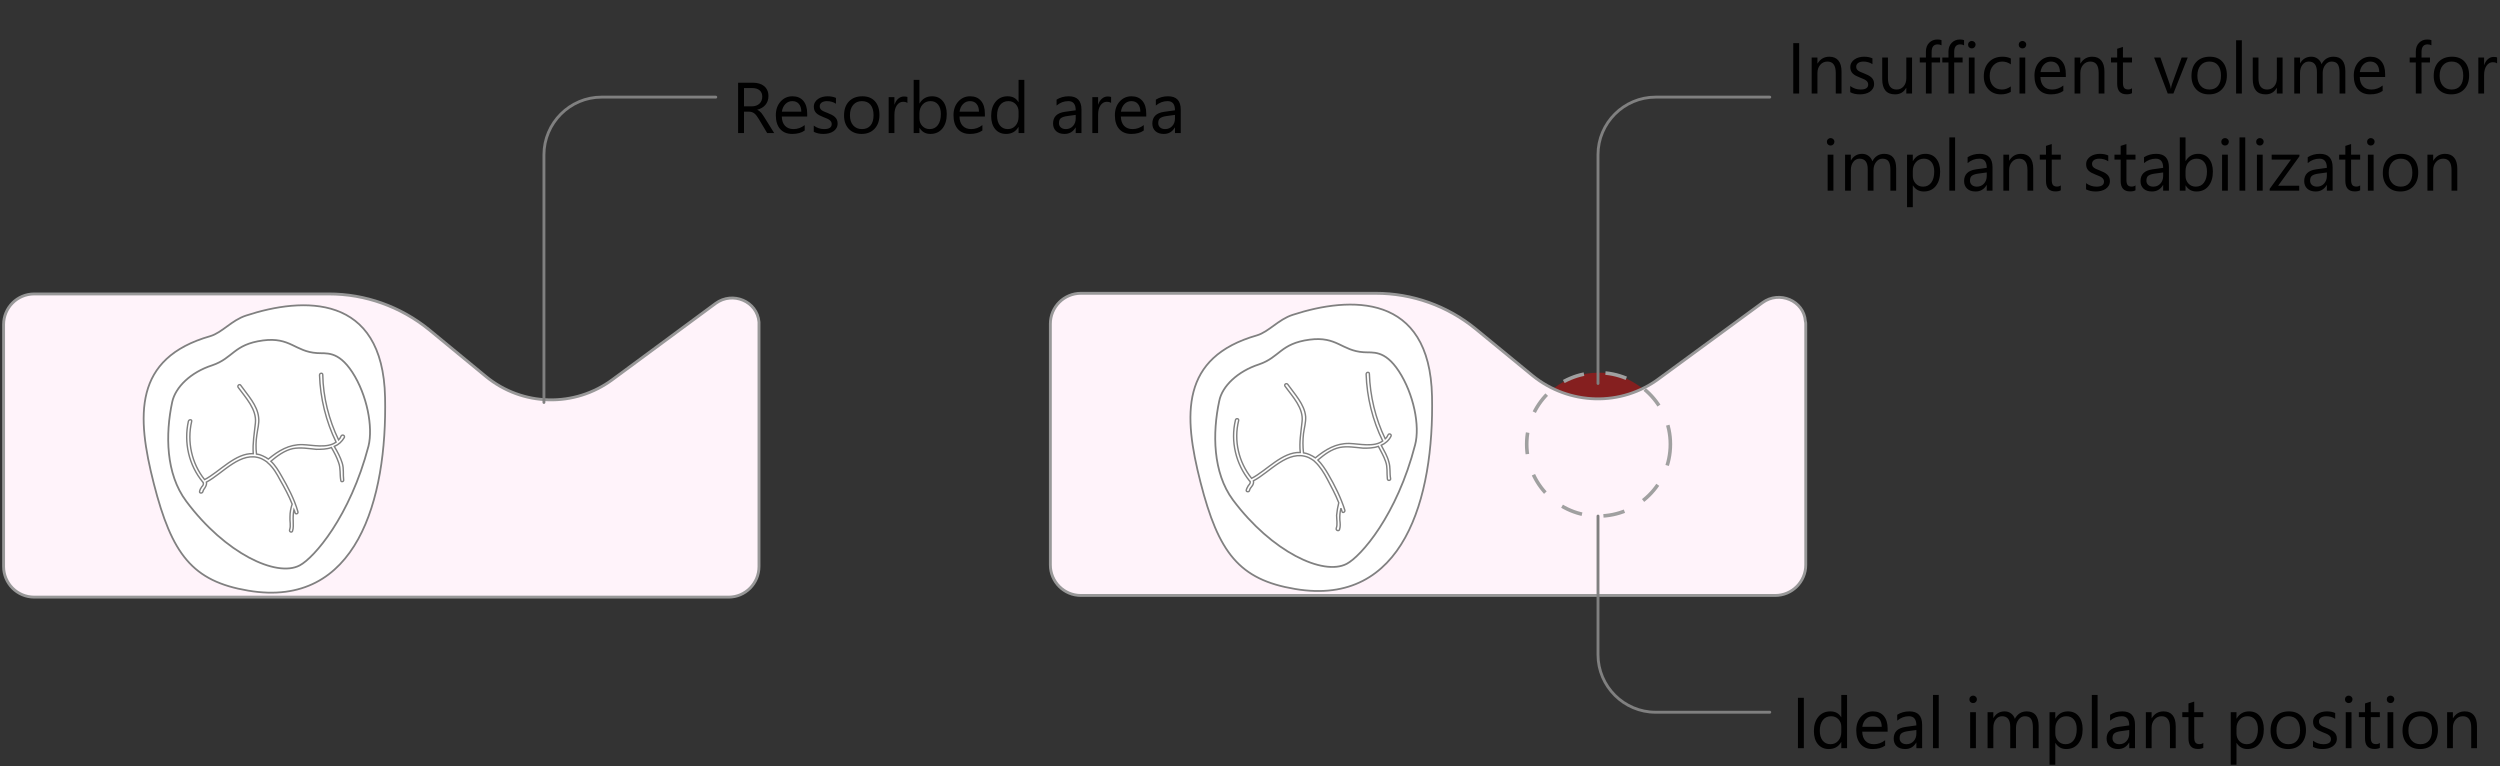 <svg width="695" height="213" viewBox="0 0 695 213" fill="none" xmlns="http://www.w3.org/2000/svg">
<rect x="0" y="0" width="695" height="213" fill="#333333" stroke="none"/>
<path d="M500.168 26H498.527V11.996H500.168V26ZM511.945 26H510.344V20.297C510.344 18.174 509.569 17.113 508.02 17.113C507.219 17.113 506.555 17.416 506.027 18.021C505.507 18.62 505.246 19.379 505.246 20.297V26H503.645V16H505.246V17.66H505.285C506.04 16.397 507.134 15.766 508.566 15.766C509.66 15.766 510.497 16.12 511.076 16.83C511.656 17.533 511.945 18.552 511.945 19.887V26ZM514.367 25.639V23.92C515.24 24.564 516.2 24.887 517.248 24.887C518.654 24.887 519.357 24.418 519.357 23.48C519.357 23.213 519.296 22.989 519.172 22.807C519.055 22.618 518.892 22.452 518.684 22.309C518.482 22.165 518.241 22.038 517.961 21.928C517.688 21.811 517.391 21.69 517.072 21.566C516.63 21.391 516.239 21.215 515.9 21.039C515.568 20.857 515.288 20.655 515.061 20.434C514.839 20.206 514.67 19.949 514.553 19.662C514.442 19.376 514.387 19.04 514.387 18.656C514.387 18.188 514.494 17.774 514.709 17.416C514.924 17.051 515.21 16.749 515.568 16.508C515.926 16.26 516.333 16.075 516.789 15.951C517.251 15.828 517.727 15.766 518.215 15.766C519.081 15.766 519.855 15.915 520.539 16.215V17.836C519.803 17.354 518.957 17.113 518 17.113C517.701 17.113 517.43 17.149 517.189 17.221C516.949 17.286 516.74 17.38 516.564 17.504C516.395 17.628 516.262 17.777 516.164 17.953C516.073 18.122 516.027 18.311 516.027 18.52C516.027 18.78 516.073 18.998 516.164 19.174C516.262 19.35 516.402 19.506 516.584 19.643C516.766 19.779 516.988 19.903 517.248 20.014C517.508 20.124 517.805 20.245 518.137 20.375C518.579 20.544 518.977 20.72 519.328 20.902C519.68 21.078 519.979 21.28 520.227 21.508C520.474 21.729 520.663 21.986 520.793 22.279C520.93 22.572 520.998 22.921 520.998 23.324C520.998 23.819 520.887 24.249 520.666 24.613C520.451 24.978 520.161 25.281 519.797 25.521C519.432 25.762 519.012 25.941 518.537 26.059C518.062 26.176 517.564 26.234 517.043 26.234C516.014 26.234 515.122 26.036 514.367 25.639ZM531.555 26H529.953V24.418H529.914C529.25 25.629 528.221 26.234 526.828 26.234C524.445 26.234 523.254 24.815 523.254 21.977V16H524.846V21.723C524.846 23.832 525.653 24.887 527.268 24.887C528.049 24.887 528.69 24.6 529.191 24.027C529.699 23.448 529.953 22.693 529.953 21.762V16H531.555V26ZM539.738 12.602C539.426 12.426 539.071 12.338 538.674 12.338C537.554 12.338 536.994 13.044 536.994 14.457V16H539.338V17.367H536.994V26H535.402V17.367H533.693V16H535.402V14.379C535.402 13.331 535.705 12.504 536.311 11.898C536.916 11.287 537.671 10.98 538.576 10.98C539.064 10.98 539.452 11.039 539.738 11.156V12.602ZM546.008 12.602C545.695 12.426 545.34 12.338 544.943 12.338C543.824 12.338 543.264 13.044 543.264 14.457V16H545.607V17.367H543.264V26H541.672V17.367H539.963V16H541.672V14.379C541.672 13.331 541.975 12.504 542.58 11.898C543.186 11.287 543.941 10.98 544.846 10.98C545.334 10.98 545.721 11.039 546.008 11.156V12.602ZM548.156 13.461C547.87 13.461 547.626 13.363 547.424 13.168C547.222 12.973 547.121 12.725 547.121 12.426C547.121 12.126 547.222 11.879 547.424 11.684C547.626 11.482 547.87 11.381 548.156 11.381C548.449 11.381 548.697 11.482 548.898 11.684C549.107 11.879 549.211 12.126 549.211 12.426C549.211 12.712 549.107 12.956 548.898 13.158C548.697 13.36 548.449 13.461 548.156 13.461ZM548.938 26H547.336V16H548.938V26ZM558.996 25.541C558.228 26.003 557.316 26.234 556.262 26.234C554.836 26.234 553.684 25.772 552.805 24.848C551.932 23.917 551.496 22.712 551.496 21.234C551.496 19.587 551.968 18.266 552.912 17.27C553.856 16.267 555.116 15.766 556.691 15.766C557.57 15.766 558.345 15.928 559.016 16.254V17.895C558.273 17.374 557.479 17.113 556.633 17.113C555.611 17.113 554.771 17.481 554.113 18.217C553.462 18.946 553.137 19.906 553.137 21.098C553.137 22.27 553.443 23.194 554.055 23.871C554.673 24.548 555.5 24.887 556.535 24.887C557.408 24.887 558.228 24.597 558.996 24.018V25.541ZM562.238 13.461C561.952 13.461 561.708 13.363 561.506 13.168C561.304 12.973 561.203 12.725 561.203 12.426C561.203 12.126 561.304 11.879 561.506 11.684C561.708 11.482 561.952 11.381 562.238 11.381C562.531 11.381 562.779 11.482 562.98 11.684C563.189 11.879 563.293 12.126 563.293 12.426C563.293 12.712 563.189 12.956 562.98 13.158C562.779 13.36 562.531 13.461 562.238 13.461ZM563.02 26H561.418V16H563.02V26ZM574.299 21.4H567.238C567.264 22.514 567.564 23.373 568.137 23.979C568.71 24.584 569.497 24.887 570.5 24.887C571.626 24.887 572.661 24.516 573.605 23.773V25.277C572.727 25.915 571.564 26.234 570.119 26.234C568.706 26.234 567.596 25.782 566.789 24.877C565.982 23.965 565.578 22.686 565.578 21.039C565.578 19.483 566.018 18.217 566.896 17.24C567.782 16.257 568.879 15.766 570.188 15.766C571.496 15.766 572.508 16.189 573.225 17.035C573.941 17.881 574.299 19.057 574.299 20.561V21.4ZM572.658 20.043C572.652 19.119 572.427 18.399 571.984 17.885C571.548 17.37 570.939 17.113 570.158 17.113C569.403 17.113 568.762 17.384 568.234 17.924C567.707 18.464 567.382 19.171 567.258 20.043H572.658ZM585.031 26H583.43V20.297C583.43 18.174 582.655 17.113 581.105 17.113C580.305 17.113 579.641 17.416 579.113 18.021C578.592 18.62 578.332 19.379 578.332 20.297V26H576.73V16H578.332V17.66H578.371C579.126 16.397 580.22 15.766 581.652 15.766C582.746 15.766 583.583 16.12 584.162 16.83C584.742 17.533 585.031 18.552 585.031 19.887V26ZM592.697 25.902C592.32 26.111 591.822 26.215 591.203 26.215C589.452 26.215 588.576 25.238 588.576 23.285V17.367H586.857V16H588.576V13.559L590.178 13.041V16H592.697V17.367H590.178V23.002C590.178 23.672 590.292 24.151 590.52 24.438C590.747 24.724 591.125 24.867 591.652 24.867C592.056 24.867 592.404 24.756 592.697 24.535V25.902ZM608.186 16L604.201 26H602.629L598.84 16H600.598L603.137 23.266C603.326 23.799 603.443 24.265 603.488 24.662H603.527C603.592 24.161 603.697 23.708 603.84 23.305L606.496 16H608.186ZM614.094 26.234C612.616 26.234 611.434 25.769 610.549 24.838C609.67 23.9 609.23 22.66 609.23 21.117C609.23 19.438 609.689 18.126 610.607 17.182C611.525 16.238 612.766 15.766 614.328 15.766C615.819 15.766 616.981 16.225 617.814 17.143C618.654 18.061 619.074 19.333 619.074 20.961C619.074 22.556 618.622 23.835 617.717 24.799C616.818 25.756 615.611 26.234 614.094 26.234ZM614.211 17.113C613.182 17.113 612.368 17.465 611.77 18.168C611.171 18.865 610.871 19.828 610.871 21.059C610.871 22.244 611.174 23.178 611.779 23.861C612.385 24.545 613.195 24.887 614.211 24.887C615.246 24.887 616.04 24.551 616.594 23.881C617.154 23.21 617.434 22.256 617.434 21.02C617.434 19.77 617.154 18.806 616.594 18.129C616.04 17.452 615.246 17.113 614.211 17.113ZM623.234 26H621.633V11.195H623.234V26ZM634.562 26H632.961V24.418H632.922C632.258 25.629 631.229 26.234 629.836 26.234C627.453 26.234 626.262 24.815 626.262 21.977V16H627.854V21.723C627.854 23.832 628.661 24.887 630.275 24.887C631.057 24.887 631.698 24.6 632.199 24.027C632.707 23.448 632.961 22.693 632.961 21.762V16H634.562V26ZM652.004 26H650.402V20.258C650.402 19.151 650.23 18.35 649.885 17.855C649.546 17.361 648.973 17.113 648.166 17.113C647.482 17.113 646.9 17.426 646.418 18.051C645.943 18.676 645.705 19.424 645.705 20.297V26H644.104V20.062C644.104 18.096 643.345 17.113 641.828 17.113C641.125 17.113 640.546 17.41 640.09 18.002C639.634 18.588 639.406 19.353 639.406 20.297V26H637.805V16H639.406V17.582H639.445C640.155 16.371 641.19 15.766 642.551 15.766C643.234 15.766 643.83 15.958 644.338 16.342C644.846 16.719 645.194 17.217 645.383 17.836C646.125 16.456 647.232 15.766 648.703 15.766C650.904 15.766 652.004 17.123 652.004 19.838V26ZM663.068 21.4H656.008C656.034 22.514 656.333 23.373 656.906 23.979C657.479 24.584 658.267 24.887 659.27 24.887C660.396 24.887 661.431 24.516 662.375 23.773V25.277C661.496 25.915 660.334 26.234 658.889 26.234C657.476 26.234 656.366 25.782 655.559 24.877C654.751 23.965 654.348 22.686 654.348 21.039C654.348 19.483 654.787 18.217 655.666 17.24C656.551 16.257 657.648 15.766 658.957 15.766C660.266 15.766 661.278 16.189 661.994 17.035C662.71 17.881 663.068 19.057 663.068 20.561V21.4ZM661.428 20.043C661.421 19.119 661.197 18.399 660.754 17.885C660.318 17.37 659.709 17.113 658.928 17.113C658.173 17.113 657.531 17.384 657.004 17.924C656.477 18.464 656.151 19.171 656.027 20.043H661.428ZM675.93 12.602C675.617 12.426 675.262 12.338 674.865 12.338C673.745 12.338 673.186 13.044 673.186 14.457V16H675.529V17.367H673.186V26H671.594V17.367H669.885V16H671.594V14.379C671.594 13.331 671.896 12.504 672.502 11.898C673.107 11.287 673.863 10.98 674.768 10.98C675.256 10.98 675.643 11.039 675.93 11.156V12.602ZM681.438 26.234C679.96 26.234 678.778 25.769 677.893 24.838C677.014 23.9 676.574 22.66 676.574 21.117C676.574 19.438 677.033 18.126 677.951 17.182C678.869 16.238 680.109 15.766 681.672 15.766C683.163 15.766 684.325 16.225 685.158 17.143C685.998 18.061 686.418 19.333 686.418 20.961C686.418 22.556 685.965 23.835 685.061 24.799C684.162 25.756 682.954 26.234 681.438 26.234ZM681.555 17.113C680.526 17.113 679.712 17.465 679.113 18.168C678.514 18.865 678.215 19.828 678.215 21.059C678.215 22.244 678.518 23.178 679.123 23.861C679.729 24.545 680.539 24.887 681.555 24.887C682.59 24.887 683.384 24.551 683.938 23.881C684.497 23.21 684.777 22.256 684.777 21.02C684.777 19.77 684.497 18.806 683.938 18.129C683.384 17.452 682.59 17.113 681.555 17.113ZM694.191 17.621C693.911 17.406 693.508 17.299 692.98 17.299C692.297 17.299 691.724 17.621 691.262 18.266C690.806 18.91 690.578 19.789 690.578 20.902V26H688.977V16H690.578V18.061H690.617C690.845 17.357 691.193 16.811 691.662 16.42C692.131 16.023 692.655 15.824 693.234 15.824C693.651 15.824 693.97 15.87 694.191 15.961V17.621ZM508.908 40.461C508.622 40.461 508.378 40.363 508.176 40.168C507.974 39.973 507.873 39.725 507.873 39.426C507.873 39.126 507.974 38.879 508.176 38.684C508.378 38.482 508.622 38.381 508.908 38.381C509.201 38.381 509.449 38.482 509.65 38.684C509.859 38.879 509.963 39.126 509.963 39.426C509.963 39.712 509.859 39.956 509.65 40.158C509.449 40.36 509.201 40.461 508.908 40.461ZM509.689 53H508.088V43H509.689V53ZM527.131 53H525.529V47.258C525.529 46.151 525.357 45.35 525.012 44.855C524.673 44.361 524.1 44.113 523.293 44.113C522.609 44.113 522.027 44.426 521.545 45.051C521.07 45.676 520.832 46.425 520.832 47.297V53H519.23V47.062C519.23 45.096 518.472 44.113 516.955 44.113C516.252 44.113 515.673 44.41 515.217 45.002C514.761 45.588 514.533 46.353 514.533 47.297V53H512.932V43H514.533V44.582H514.572C515.282 43.371 516.317 42.766 517.678 42.766C518.361 42.766 518.957 42.958 519.465 43.342C519.973 43.719 520.321 44.217 520.51 44.836C521.252 43.456 522.359 42.766 523.83 42.766C526.031 42.766 527.131 44.123 527.131 46.838V53ZM531.799 51.555H531.76V57.6H530.158V43H531.76V44.758H531.799C532.587 43.43 533.739 42.766 535.256 42.766C536.545 42.766 537.551 43.215 538.273 44.113C538.996 45.005 539.357 46.203 539.357 47.707C539.357 49.38 538.951 50.721 538.137 51.73C537.323 52.733 536.21 53.234 534.797 53.234C533.501 53.234 532.502 52.675 531.799 51.555ZM531.76 47.522V48.918C531.76 49.745 532.027 50.448 532.561 51.027C533.101 51.6 533.785 51.887 534.611 51.887C535.581 51.887 536.34 51.516 536.887 50.773C537.44 50.031 537.717 48.999 537.717 47.678C537.717 46.565 537.46 45.692 536.945 45.06C536.431 44.429 535.734 44.113 534.855 44.113C533.924 44.113 533.176 44.439 532.609 45.09C532.043 45.734 531.76 46.545 531.76 47.522ZM543.518 53H541.916V38.195H543.518V53ZM553.918 53H552.316V51.438H552.277C551.581 52.635 550.555 53.234 549.201 53.234C548.205 53.234 547.424 52.971 546.857 52.443C546.298 51.916 546.018 51.216 546.018 50.344C546.018 48.475 547.118 47.388 549.318 47.082L552.316 46.662C552.316 44.963 551.63 44.113 550.256 44.113C549.051 44.113 547.964 44.523 546.994 45.344V43.703C547.977 43.078 549.11 42.766 550.393 42.766C552.743 42.766 553.918 44.009 553.918 46.496V53ZM552.316 47.941L549.904 48.273C549.162 48.378 548.602 48.563 548.225 48.83C547.847 49.09 547.658 49.556 547.658 50.227C547.658 50.715 547.831 51.115 548.176 51.428C548.527 51.734 548.993 51.887 549.572 51.887C550.367 51.887 551.021 51.61 551.535 51.057C552.056 50.497 552.316 49.79 552.316 48.938V47.941ZM565.236 53H563.635V47.297C563.635 45.175 562.86 44.113 561.311 44.113C560.51 44.113 559.846 44.416 559.318 45.022C558.798 45.62 558.537 46.379 558.537 47.297V53H556.936V43H558.537V44.66H558.576C559.331 43.397 560.425 42.766 561.857 42.766C562.951 42.766 563.788 43.12 564.367 43.83C564.947 44.533 565.236 45.552 565.236 46.887V53ZM572.902 52.902C572.525 53.111 572.027 53.215 571.408 53.215C569.657 53.215 568.781 52.238 568.781 50.285V44.367H567.062V43H568.781V40.559L570.383 40.041V43H572.902V44.367H570.383V50.002C570.383 50.672 570.497 51.151 570.725 51.438C570.952 51.724 571.33 51.867 571.857 51.867C572.261 51.867 572.609 51.757 572.902 51.535V52.902ZM579.924 52.639V50.92C580.796 51.565 581.757 51.887 582.805 51.887C584.211 51.887 584.914 51.418 584.914 50.48C584.914 50.214 584.852 49.989 584.729 49.807C584.611 49.618 584.449 49.452 584.24 49.309C584.038 49.165 583.798 49.038 583.518 48.928C583.244 48.81 582.948 48.69 582.629 48.566C582.186 48.391 581.796 48.215 581.457 48.039C581.125 47.857 580.845 47.655 580.617 47.434C580.396 47.206 580.227 46.949 580.109 46.662C579.999 46.376 579.943 46.04 579.943 45.656C579.943 45.188 580.051 44.774 580.266 44.416C580.48 44.051 580.767 43.749 581.125 43.508C581.483 43.26 581.89 43.075 582.346 42.951C582.808 42.828 583.283 42.766 583.771 42.766C584.637 42.766 585.412 42.915 586.096 43.215V44.836C585.36 44.354 584.514 44.113 583.557 44.113C583.257 44.113 582.987 44.149 582.746 44.221C582.505 44.286 582.297 44.38 582.121 44.504C581.952 44.628 581.818 44.777 581.721 44.953C581.63 45.122 581.584 45.311 581.584 45.52C581.584 45.78 581.63 45.998 581.721 46.174C581.818 46.35 581.958 46.506 582.141 46.643C582.323 46.779 582.544 46.903 582.805 47.014C583.065 47.124 583.361 47.245 583.693 47.375C584.136 47.544 584.533 47.72 584.885 47.902C585.236 48.078 585.536 48.28 585.783 48.508C586.031 48.729 586.219 48.986 586.35 49.279C586.486 49.572 586.555 49.921 586.555 50.324C586.555 50.819 586.444 51.249 586.223 51.613C586.008 51.978 585.718 52.281 585.354 52.522C584.989 52.762 584.569 52.941 584.094 53.059C583.618 53.176 583.12 53.234 582.6 53.234C581.571 53.234 580.679 53.036 579.924 52.639ZM593.664 52.902C593.286 53.111 592.788 53.215 592.17 53.215C590.419 53.215 589.543 52.238 589.543 50.285V44.367H587.824V43H589.543V40.559L591.145 40.041V43H593.664V44.367H591.145V50.002C591.145 50.672 591.258 51.151 591.486 51.438C591.714 51.724 592.092 51.867 592.619 51.867C593.023 51.867 593.371 51.757 593.664 51.535V52.902ZM602.961 53H601.359V51.438H601.32C600.624 52.635 599.598 53.234 598.244 53.234C597.248 53.234 596.467 52.971 595.9 52.443C595.34 51.916 595.061 51.216 595.061 50.344C595.061 48.475 596.161 47.388 598.361 47.082L601.359 46.662C601.359 44.963 600.673 44.113 599.299 44.113C598.094 44.113 597.007 44.523 596.037 45.344V43.703C597.02 43.078 598.153 42.766 599.436 42.766C601.786 42.766 602.961 44.009 602.961 46.496V53ZM601.359 47.941L598.947 48.273C598.205 48.378 597.645 48.563 597.268 48.83C596.89 49.09 596.701 49.556 596.701 50.227C596.701 50.715 596.874 51.115 597.219 51.428C597.57 51.734 598.036 51.887 598.615 51.887C599.41 51.887 600.064 51.61 600.578 51.057C601.099 50.497 601.359 49.79 601.359 48.938V47.941ZM607.619 51.555H607.58V53H605.979V38.195H607.58V44.758H607.619C608.407 43.43 609.559 42.766 611.076 42.766C612.359 42.766 613.361 43.215 614.084 44.113C614.813 45.005 615.178 46.203 615.178 47.707C615.178 49.38 614.771 50.721 613.957 51.73C613.143 52.733 612.03 53.234 610.617 53.234C609.296 53.234 608.296 52.675 607.619 51.555ZM607.58 47.522V48.918C607.58 49.745 607.847 50.448 608.381 51.027C608.921 51.6 609.605 51.887 610.432 51.887C611.402 51.887 612.16 51.516 612.707 50.773C613.26 50.031 613.537 48.999 613.537 47.678C613.537 46.565 613.28 45.692 612.766 45.06C612.251 44.429 611.555 44.113 610.676 44.113C609.745 44.113 608.996 44.439 608.43 45.09C607.863 45.734 607.58 46.545 607.58 47.522ZM618.557 40.461C618.27 40.461 618.026 40.363 617.824 40.168C617.622 39.973 617.521 39.725 617.521 39.426C617.521 39.126 617.622 38.879 617.824 38.684C618.026 38.482 618.27 38.381 618.557 38.381C618.85 38.381 619.097 38.482 619.299 38.684C619.507 38.879 619.611 39.126 619.611 39.426C619.611 39.712 619.507 39.956 619.299 40.158C619.097 40.36 618.85 40.461 618.557 40.461ZM619.338 53H617.736V43H619.338V53ZM624.182 53H622.58V38.195H624.182V53ZM628.244 40.461C627.958 40.461 627.714 40.363 627.512 40.168C627.31 39.973 627.209 39.725 627.209 39.426C627.209 39.126 627.31 38.879 627.512 38.684C627.714 38.482 627.958 38.381 628.244 38.381C628.537 38.381 628.785 38.482 628.986 38.684C629.195 38.879 629.299 39.126 629.299 39.426C629.299 39.712 629.195 39.956 628.986 40.158C628.785 40.36 628.537 40.461 628.244 40.461ZM629.025 53H627.424V43H629.025V53ZM639.24 43.459L633.322 51.633H639.182V53H630.969V52.502L636.887 44.367H631.525V43H639.24V43.459ZM648.469 53H646.867V51.438H646.828C646.132 52.635 645.106 53.234 643.752 53.234C642.756 53.234 641.975 52.971 641.408 52.443C640.848 51.916 640.568 51.216 640.568 50.344C640.568 48.475 641.669 47.388 643.869 47.082L646.867 46.662C646.867 44.963 646.18 44.113 644.807 44.113C643.602 44.113 642.515 44.523 641.545 45.344V43.703C642.528 43.078 643.661 42.766 644.943 42.766C647.294 42.766 648.469 44.009 648.469 46.496V53ZM646.867 47.941L644.455 48.273C643.713 48.378 643.153 48.563 642.775 48.83C642.398 49.09 642.209 49.556 642.209 50.227C642.209 50.715 642.382 51.115 642.727 51.428C643.078 51.734 643.544 51.887 644.123 51.887C644.917 51.887 645.572 51.61 646.086 51.057C646.607 50.497 646.867 49.79 646.867 48.938V47.941ZM656.125 52.902C655.747 53.111 655.249 53.215 654.631 53.215C652.88 53.215 652.004 52.238 652.004 50.285V44.367H650.285V43H652.004V40.559L653.605 40.041V43H656.125V44.367H653.605V50.002C653.605 50.672 653.719 51.151 653.947 51.438C654.175 51.724 654.553 51.867 655.08 51.867C655.484 51.867 655.832 51.757 656.125 51.535V52.902ZM659.084 40.461C658.798 40.461 658.553 40.363 658.352 40.168C658.15 39.973 658.049 39.725 658.049 39.426C658.049 39.126 658.15 38.879 658.352 38.684C658.553 38.482 658.798 38.381 659.084 38.381C659.377 38.381 659.624 38.482 659.826 38.684C660.035 38.879 660.139 39.126 660.139 39.426C660.139 39.712 660.035 39.956 659.826 40.158C659.624 40.36 659.377 40.461 659.084 40.461ZM659.865 53H658.264V43H659.865V53ZM667.287 53.234C665.809 53.234 664.628 52.769 663.742 51.838C662.863 50.9 662.424 49.66 662.424 48.117C662.424 46.438 662.883 45.126 663.801 44.182C664.719 43.238 665.959 42.766 667.521 42.766C669.012 42.766 670.174 43.225 671.008 44.143C671.848 45.06 672.268 46.333 672.268 47.961C672.268 49.556 671.815 50.835 670.91 51.799C670.012 52.756 668.804 53.234 667.287 53.234ZM667.404 44.113C666.376 44.113 665.562 44.465 664.963 45.168C664.364 45.865 664.064 46.828 664.064 48.059C664.064 49.243 664.367 50.178 664.973 50.861C665.578 51.545 666.389 51.887 667.404 51.887C668.439 51.887 669.234 51.551 669.787 50.881C670.347 50.21 670.627 49.257 670.627 48.02C670.627 46.77 670.347 45.806 669.787 45.129C669.234 44.452 668.439 44.113 667.404 44.113ZM683.127 53H681.525V47.297C681.525 45.175 680.751 44.113 679.201 44.113C678.4 44.113 677.736 44.416 677.209 45.022C676.688 45.62 676.428 46.379 676.428 47.297V53H674.826V43H676.428V44.66H676.467C677.222 43.397 678.316 42.766 679.748 42.766C680.842 42.766 681.678 43.12 682.258 43.83C682.837 44.533 683.127 45.552 683.127 46.887V53Z" fill="black"/>
<path d="M501.471 208H499.83V193.996H501.471V208ZM513.482 208H511.881V206.301H511.842C511.1 207.59 509.954 208.234 508.404 208.234C507.148 208.234 506.142 207.788 505.387 206.896C504.638 205.998 504.264 204.777 504.264 203.234C504.264 201.581 504.68 200.256 505.514 199.26C506.347 198.264 507.457 197.766 508.844 197.766C510.217 197.766 511.217 198.306 511.842 199.387H511.881V193.195H513.482V208ZM511.881 203.479V202.004C511.881 201.197 511.614 200.513 511.08 199.953C510.546 199.393 509.869 199.113 509.049 199.113C508.072 199.113 507.304 199.471 506.744 200.188C506.184 200.904 505.904 201.893 505.904 203.156C505.904 204.309 506.171 205.22 506.705 205.891C507.245 206.555 507.968 206.887 508.873 206.887C509.765 206.887 510.488 206.564 511.041 205.92C511.601 205.275 511.881 204.462 511.881 203.479ZM524.762 203.4H517.701C517.727 204.514 518.027 205.373 518.6 205.979C519.173 206.584 519.96 206.887 520.963 206.887C522.089 206.887 523.124 206.516 524.068 205.773V207.277C523.189 207.915 522.027 208.234 520.582 208.234C519.169 208.234 518.059 207.782 517.252 206.877C516.445 205.965 516.041 204.686 516.041 203.039C516.041 201.483 516.48 200.217 517.359 199.24C518.245 198.257 519.342 197.766 520.65 197.766C521.959 197.766 522.971 198.189 523.688 199.035C524.404 199.882 524.762 201.057 524.762 202.561V203.4ZM523.121 202.043C523.115 201.118 522.89 200.399 522.447 199.885C522.011 199.37 521.402 199.113 520.621 199.113C519.866 199.113 519.225 199.383 518.697 199.924C518.17 200.464 517.844 201.171 517.721 202.043H523.121ZM534.352 208H532.75V206.438H532.711C532.014 207.635 530.989 208.234 529.635 208.234C528.639 208.234 527.857 207.971 527.291 207.443C526.731 206.916 526.451 206.216 526.451 205.344C526.451 203.475 527.551 202.388 529.752 202.082L532.75 201.662C532.75 199.963 532.063 199.113 530.689 199.113C529.485 199.113 528.398 199.523 527.428 200.344V198.703C528.411 198.078 529.544 197.766 530.826 197.766C533.176 197.766 534.352 199.009 534.352 201.496V208ZM532.75 202.941L530.338 203.273C529.596 203.378 529.036 203.563 528.658 203.83C528.281 204.09 528.092 204.556 528.092 205.227C528.092 205.715 528.264 206.115 528.609 206.428C528.961 206.734 529.426 206.887 530.006 206.887C530.8 206.887 531.454 206.61 531.969 206.057C532.49 205.497 532.75 204.79 532.75 203.938V202.941ZM538.971 208H537.369V193.195H538.971V208ZM548.521 195.461C548.235 195.461 547.991 195.363 547.789 195.168C547.587 194.973 547.486 194.725 547.486 194.426C547.486 194.126 547.587 193.879 547.789 193.684C547.991 193.482 548.235 193.381 548.521 193.381C548.814 193.381 549.062 193.482 549.264 193.684C549.472 193.879 549.576 194.126 549.576 194.426C549.576 194.712 549.472 194.956 549.264 195.158C549.062 195.36 548.814 195.461 548.521 195.461ZM549.303 208H547.701V198H549.303V208ZM566.744 208H565.143V202.258C565.143 201.151 564.97 200.35 564.625 199.855C564.286 199.361 563.714 199.113 562.906 199.113C562.223 199.113 561.64 199.426 561.158 200.051C560.683 200.676 560.445 201.424 560.445 202.297V208H558.844V202.062C558.844 200.096 558.085 199.113 556.568 199.113C555.865 199.113 555.286 199.41 554.83 200.002C554.374 200.588 554.146 201.353 554.146 202.297V208H552.545V198H554.146V199.582H554.186C554.895 198.371 555.93 197.766 557.291 197.766C557.975 197.766 558.57 197.958 559.078 198.342C559.586 198.719 559.934 199.217 560.123 199.836C560.865 198.456 561.972 197.766 563.443 197.766C565.644 197.766 566.744 199.123 566.744 201.838V208ZM571.412 206.555H571.373V212.6H569.771V198H571.373V199.758H571.412C572.2 198.43 573.352 197.766 574.869 197.766C576.158 197.766 577.164 198.215 577.887 199.113C578.609 200.005 578.971 201.203 578.971 202.707C578.971 204.38 578.564 205.721 577.75 206.73C576.936 207.733 575.823 208.234 574.41 208.234C573.115 208.234 572.115 207.674 571.412 206.555ZM571.373 202.521V203.918C571.373 204.745 571.64 205.448 572.174 206.027C572.714 206.6 573.398 206.887 574.225 206.887C575.195 206.887 575.953 206.516 576.5 205.773C577.053 205.031 577.33 203.999 577.33 202.678C577.33 201.564 577.073 200.692 576.559 200.061C576.044 199.429 575.348 199.113 574.469 199.113C573.538 199.113 572.789 199.439 572.223 200.09C571.656 200.734 571.373 201.545 571.373 202.521ZM583.131 208H581.529V193.195H583.131V208ZM593.531 208H591.93V206.438H591.891C591.194 207.635 590.169 208.234 588.814 208.234C587.818 208.234 587.037 207.971 586.471 207.443C585.911 206.916 585.631 206.216 585.631 205.344C585.631 203.475 586.731 202.388 588.932 202.082L591.93 201.662C591.93 199.963 591.243 199.113 589.869 199.113C588.665 199.113 587.577 199.523 586.607 200.344V198.703C587.59 198.078 588.723 197.766 590.006 197.766C592.356 197.766 593.531 199.009 593.531 201.496V208ZM591.93 202.941L589.518 203.273C588.775 203.378 588.215 203.563 587.838 203.83C587.46 204.09 587.271 204.556 587.271 205.227C587.271 205.715 587.444 206.115 587.789 206.428C588.141 206.734 588.606 206.887 589.186 206.887C589.98 206.887 590.634 206.61 591.148 206.057C591.669 205.497 591.93 204.79 591.93 203.938V202.941ZM604.85 208H603.248V202.297C603.248 200.174 602.473 199.113 600.924 199.113C600.123 199.113 599.459 199.416 598.932 200.021C598.411 200.62 598.15 201.379 598.15 202.297V208H596.549V198H598.15V199.66H598.189C598.945 198.397 600.038 197.766 601.471 197.766C602.564 197.766 603.401 198.12 603.98 198.83C604.56 199.533 604.85 200.552 604.85 201.887V208ZM612.516 207.902C612.138 208.111 611.64 208.215 611.021 208.215C609.27 208.215 608.395 207.238 608.395 205.285V199.367H606.676V198H608.395V195.559L609.996 195.041V198H612.516V199.367H609.996V205.002C609.996 205.673 610.11 206.151 610.338 206.438C610.566 206.724 610.943 206.867 611.471 206.867C611.874 206.867 612.223 206.757 612.516 206.535V207.902ZM621.783 206.555H621.744V212.6H620.143V198H621.744V199.758H621.783C622.571 198.43 623.723 197.766 625.24 197.766C626.529 197.766 627.535 198.215 628.258 199.113C628.98 200.005 629.342 201.203 629.342 202.707C629.342 204.38 628.935 205.721 628.121 206.73C627.307 207.733 626.194 208.234 624.781 208.234C623.486 208.234 622.486 207.674 621.783 206.555ZM621.744 202.521V203.918C621.744 204.745 622.011 205.448 622.545 206.027C623.085 206.6 623.769 206.887 624.596 206.887C625.566 206.887 626.324 206.516 626.871 205.773C627.424 205.031 627.701 203.999 627.701 202.678C627.701 201.564 627.444 200.692 626.93 200.061C626.415 199.429 625.719 199.113 624.84 199.113C623.909 199.113 623.16 199.439 622.594 200.09C622.027 200.734 621.744 201.545 621.744 202.521ZM636.08 208.234C634.602 208.234 633.421 207.769 632.535 206.838C631.656 205.9 631.217 204.66 631.217 203.117C631.217 201.438 631.676 200.126 632.594 199.182C633.512 198.238 634.752 197.766 636.314 197.766C637.805 197.766 638.967 198.225 639.801 199.143C640.641 200.061 641.061 201.333 641.061 202.961C641.061 204.556 640.608 205.835 639.703 206.799C638.805 207.756 637.597 208.234 636.08 208.234ZM636.197 199.113C635.169 199.113 634.355 199.465 633.756 200.168C633.157 200.865 632.857 201.828 632.857 203.059C632.857 204.243 633.16 205.178 633.766 205.861C634.371 206.545 635.182 206.887 636.197 206.887C637.232 206.887 638.027 206.551 638.58 205.881C639.14 205.21 639.42 204.257 639.42 203.02C639.42 201.77 639.14 200.806 638.58 200.129C638.027 199.452 637.232 199.113 636.197 199.113ZM643.014 207.639V205.92C643.886 206.564 644.846 206.887 645.895 206.887C647.301 206.887 648.004 206.418 648.004 205.48C648.004 205.214 647.942 204.989 647.818 204.807C647.701 204.618 647.538 204.452 647.33 204.309C647.128 204.165 646.887 204.038 646.607 203.928C646.334 203.811 646.038 203.69 645.719 203.566C645.276 203.391 644.885 203.215 644.547 203.039C644.215 202.857 643.935 202.655 643.707 202.434C643.486 202.206 643.316 201.949 643.199 201.662C643.089 201.376 643.033 201.04 643.033 200.656C643.033 200.188 643.141 199.774 643.355 199.416C643.57 199.051 643.857 198.749 644.215 198.508C644.573 198.26 644.98 198.075 645.436 197.951C645.898 197.827 646.373 197.766 646.861 197.766C647.727 197.766 648.502 197.915 649.186 198.215V199.836C648.45 199.354 647.604 199.113 646.646 199.113C646.347 199.113 646.077 199.149 645.836 199.221C645.595 199.286 645.387 199.38 645.211 199.504C645.042 199.628 644.908 199.777 644.811 199.953C644.719 200.122 644.674 200.311 644.674 200.52C644.674 200.78 644.719 200.998 644.811 201.174C644.908 201.35 645.048 201.506 645.23 201.643C645.413 201.779 645.634 201.903 645.895 202.014C646.155 202.124 646.451 202.245 646.783 202.375C647.226 202.544 647.623 202.72 647.975 202.902C648.326 203.078 648.626 203.28 648.873 203.508C649.12 203.729 649.309 203.986 649.439 204.279C649.576 204.572 649.645 204.921 649.645 205.324C649.645 205.819 649.534 206.249 649.312 206.613C649.098 206.978 648.808 207.281 648.443 207.521C648.079 207.762 647.659 207.941 647.184 208.059C646.708 208.176 646.21 208.234 645.689 208.234C644.661 208.234 643.769 208.036 643.014 207.639ZM652.936 195.461C652.649 195.461 652.405 195.363 652.203 195.168C652.001 194.973 651.9 194.725 651.9 194.426C651.9 194.126 652.001 193.879 652.203 193.684C652.405 193.482 652.649 193.381 652.936 193.381C653.229 193.381 653.476 193.482 653.678 193.684C653.886 193.879 653.99 194.126 653.99 194.426C653.99 194.712 653.886 194.956 653.678 195.158C653.476 195.36 653.229 195.461 652.936 195.461ZM653.717 208H652.115V198H653.717V208ZM661.598 207.902C661.22 208.111 660.722 208.215 660.104 208.215C658.352 208.215 657.477 207.238 657.477 205.285V199.367H655.758V198H657.477V195.559L659.078 195.041V198H661.598V199.367H659.078V205.002C659.078 205.673 659.192 206.151 659.42 206.438C659.648 206.724 660.025 206.867 660.553 206.867C660.956 206.867 661.305 206.757 661.598 206.535V207.902ZM664.557 195.461C664.27 195.461 664.026 195.363 663.824 195.168C663.622 194.973 663.521 194.725 663.521 194.426C663.521 194.126 663.622 193.879 663.824 193.684C664.026 193.482 664.27 193.381 664.557 193.381C664.85 193.381 665.097 193.482 665.299 193.684C665.507 193.879 665.611 194.126 665.611 194.426C665.611 194.712 665.507 194.956 665.299 195.158C665.097 195.36 664.85 195.461 664.557 195.461ZM665.338 208H663.736V198H665.338V208ZM672.76 208.234C671.282 208.234 670.1 207.769 669.215 206.838C668.336 205.9 667.896 204.66 667.896 203.117C667.896 201.438 668.355 200.126 669.273 199.182C670.191 198.238 671.432 197.766 672.994 197.766C674.485 197.766 675.647 198.225 676.48 199.143C677.32 200.061 677.74 201.333 677.74 202.961C677.74 204.556 677.288 205.835 676.383 206.799C675.484 207.756 674.277 208.234 672.76 208.234ZM672.877 199.113C671.848 199.113 671.035 199.465 670.436 200.168C669.837 200.865 669.537 201.828 669.537 203.059C669.537 204.243 669.84 205.178 670.445 205.861C671.051 206.545 671.861 206.887 672.877 206.887C673.912 206.887 674.706 206.551 675.26 205.881C675.82 205.21 676.1 204.257 676.1 203.02C676.1 201.77 675.82 200.806 675.26 200.129C674.706 199.452 673.912 199.113 672.877 199.113ZM688.6 208H686.998V202.297C686.998 200.174 686.223 199.113 684.674 199.113C683.873 199.113 683.209 199.416 682.682 200.021C682.161 200.62 681.9 201.379 681.9 202.297V208H680.299V198H681.9V199.66H681.939C682.695 198.397 683.788 197.766 685.221 197.766C686.314 197.766 687.151 198.12 687.73 198.83C688.31 199.533 688.6 200.552 688.6 201.887V208Z" fill="black"/>
<path d="M215.23 37H213.277L210.934 33.074C210.719 32.71 210.51 32.4 210.309 32.147C210.107 31.886 209.898 31.674 209.684 31.512C209.475 31.349 209.247 31.232 209 31.16C208.759 31.082 208.486 31.043 208.18 31.043H206.832V37H205.191V22.996H209.371C209.983 22.996 210.546 23.074 211.061 23.23C211.581 23.38 212.031 23.611 212.408 23.924C212.792 24.236 213.092 24.627 213.307 25.096C213.521 25.558 213.629 26.102 213.629 26.727C213.629 27.215 213.554 27.664 213.404 28.074C213.261 28.478 213.053 28.839 212.779 29.158C212.512 29.477 212.187 29.751 211.803 29.979C211.425 30.2 210.999 30.372 210.523 30.496V30.535C210.758 30.639 210.96 30.76 211.129 30.896C211.305 31.027 211.471 31.183 211.627 31.365C211.783 31.547 211.936 31.756 212.086 31.99C212.242 32.218 212.415 32.485 212.604 32.791L215.23 37ZM206.832 24.48V29.559H209.059C209.469 29.559 209.846 29.497 210.191 29.373C210.543 29.249 210.846 29.074 211.1 28.846C211.354 28.611 211.552 28.328 211.695 27.996C211.839 27.658 211.91 27.28 211.91 26.863C211.91 26.115 211.666 25.532 211.178 25.115C210.696 24.692 209.996 24.48 209.078 24.48H206.832ZM224.4 32.4H217.34C217.366 33.514 217.665 34.373 218.238 34.978C218.811 35.584 219.599 35.887 220.602 35.887C221.728 35.887 222.763 35.516 223.707 34.773V36.277C222.828 36.915 221.666 37.234 220.221 37.234C218.808 37.234 217.698 36.782 216.891 35.877C216.083 34.965 215.68 33.686 215.68 32.039C215.68 30.483 216.119 29.217 216.998 28.24C217.883 27.257 218.98 26.766 220.289 26.766C221.598 26.766 222.61 27.189 223.326 28.035C224.042 28.881 224.4 30.057 224.4 31.561V32.4ZM222.76 31.043C222.753 30.119 222.529 29.399 222.086 28.885C221.65 28.37 221.041 28.113 220.26 28.113C219.505 28.113 218.863 28.384 218.336 28.924C217.809 29.464 217.483 30.171 217.359 31.043H222.76ZM226.227 36.639V34.92C227.099 35.565 228.059 35.887 229.107 35.887C230.514 35.887 231.217 35.418 231.217 34.48C231.217 34.214 231.155 33.989 231.031 33.807C230.914 33.618 230.751 33.452 230.543 33.309C230.341 33.165 230.1 33.038 229.82 32.928C229.547 32.81 229.251 32.69 228.932 32.566C228.489 32.391 228.098 32.215 227.76 32.039C227.428 31.857 227.148 31.655 226.92 31.434C226.699 31.206 226.529 30.949 226.412 30.662C226.301 30.376 226.246 30.04 226.246 29.656C226.246 29.188 226.354 28.774 226.568 28.416C226.783 28.051 227.07 27.749 227.428 27.508C227.786 27.26 228.193 27.075 228.648 26.951C229.111 26.828 229.586 26.766 230.074 26.766C230.94 26.766 231.715 26.915 232.398 27.215V28.836C231.663 28.354 230.816 28.113 229.859 28.113C229.56 28.113 229.29 28.149 229.049 28.221C228.808 28.286 228.6 28.38 228.424 28.504C228.255 28.628 228.121 28.777 228.023 28.953C227.932 29.122 227.887 29.311 227.887 29.52C227.887 29.78 227.932 29.998 228.023 30.174C228.121 30.35 228.261 30.506 228.443 30.643C228.626 30.779 228.847 30.903 229.107 31.014C229.368 31.124 229.664 31.245 229.996 31.375C230.439 31.544 230.836 31.72 231.188 31.902C231.539 32.078 231.839 32.28 232.086 32.508C232.333 32.729 232.522 32.986 232.652 33.279C232.789 33.572 232.857 33.921 232.857 34.324C232.857 34.819 232.747 35.249 232.525 35.613C232.311 35.978 232.021 36.281 231.656 36.522C231.292 36.762 230.872 36.941 230.396 37.059C229.921 37.176 229.423 37.234 228.902 37.234C227.874 37.234 226.982 37.036 226.227 36.639ZM239.508 37.234C238.03 37.234 236.848 36.769 235.963 35.838C235.084 34.9 234.645 33.66 234.645 32.117C234.645 30.438 235.104 29.126 236.021 28.182C236.939 27.238 238.18 26.766 239.742 26.766C241.233 26.766 242.395 27.225 243.229 28.143C244.068 29.061 244.488 30.333 244.488 31.961C244.488 33.556 244.036 34.835 243.131 35.799C242.232 36.756 241.025 37.234 239.508 37.234ZM239.625 28.113C238.596 28.113 237.783 28.465 237.184 29.168C236.585 29.865 236.285 30.828 236.285 32.059C236.285 33.243 236.588 34.178 237.193 34.861C237.799 35.545 238.609 35.887 239.625 35.887C240.66 35.887 241.454 35.551 242.008 34.881C242.568 34.21 242.848 33.257 242.848 32.02C242.848 30.77 242.568 29.806 242.008 29.129C241.454 28.452 240.66 28.113 239.625 28.113ZM252.262 28.621C251.982 28.406 251.578 28.299 251.051 28.299C250.367 28.299 249.794 28.621 249.332 29.266C248.876 29.91 248.648 30.789 248.648 31.902V37H247.047V27H248.648V29.061H248.688C248.915 28.357 249.264 27.811 249.732 27.42C250.201 27.023 250.725 26.824 251.305 26.824C251.721 26.824 252.04 26.87 252.262 26.961V28.621ZM255.641 35.555H255.602V37H254V22.195H255.602V28.758H255.641C256.428 27.43 257.581 26.766 259.098 26.766C260.38 26.766 261.383 27.215 262.105 28.113C262.835 29.005 263.199 30.203 263.199 31.707C263.199 33.38 262.792 34.721 261.979 35.73C261.165 36.733 260.051 37.234 258.639 37.234C257.317 37.234 256.318 36.675 255.641 35.555ZM255.602 31.521V32.918C255.602 33.745 255.868 34.448 256.402 35.027C256.943 35.6 257.626 35.887 258.453 35.887C259.423 35.887 260.182 35.516 260.729 34.773C261.282 34.031 261.559 32.999 261.559 31.678C261.559 30.564 261.301 29.692 260.787 29.061C260.273 28.429 259.576 28.113 258.697 28.113C257.766 28.113 257.018 28.439 256.451 29.09C255.885 29.734 255.602 30.545 255.602 31.521ZM273.795 32.4H266.734C266.76 33.514 267.06 34.373 267.633 34.978C268.206 35.584 268.993 35.887 269.996 35.887C271.122 35.887 272.158 35.516 273.102 34.773V36.277C272.223 36.915 271.061 37.234 269.615 37.234C268.202 37.234 267.092 36.782 266.285 35.877C265.478 34.965 265.074 33.686 265.074 32.039C265.074 30.483 265.514 29.217 266.393 28.24C267.278 27.257 268.375 26.766 269.684 26.766C270.992 26.766 272.005 27.189 272.721 28.035C273.437 28.881 273.795 30.057 273.795 31.561V32.4ZM272.154 31.043C272.148 30.119 271.923 29.399 271.48 28.885C271.044 28.37 270.436 28.113 269.654 28.113C268.899 28.113 268.258 28.384 267.73 28.924C267.203 29.464 266.878 30.171 266.754 31.043H272.154ZM284.762 37H283.16V35.301H283.121C282.379 36.59 281.233 37.234 279.684 37.234C278.427 37.234 277.421 36.788 276.666 35.897C275.917 34.998 275.543 33.777 275.543 32.234C275.543 30.581 275.96 29.256 276.793 28.26C277.626 27.264 278.736 26.766 280.123 26.766C281.497 26.766 282.496 27.306 283.121 28.387H283.16V22.195H284.762V37ZM283.16 32.478V31.004C283.16 30.197 282.893 29.513 282.359 28.953C281.826 28.393 281.148 28.113 280.328 28.113C279.352 28.113 278.583 28.471 278.023 29.188C277.464 29.904 277.184 30.893 277.184 32.156C277.184 33.309 277.451 34.22 277.984 34.891C278.525 35.555 279.247 35.887 280.152 35.887C281.044 35.887 281.767 35.565 282.32 34.92C282.88 34.275 283.16 33.462 283.16 32.478ZM300.65 37H299.049V35.438H299.01C298.313 36.635 297.288 37.234 295.934 37.234C294.938 37.234 294.156 36.971 293.59 36.443C293.03 35.916 292.75 35.216 292.75 34.344C292.75 32.475 293.85 31.388 296.051 31.082L299.049 30.662C299.049 28.963 298.362 28.113 296.988 28.113C295.784 28.113 294.697 28.523 293.727 29.344V27.703C294.71 27.078 295.842 26.766 297.125 26.766C299.475 26.766 300.65 28.009 300.65 30.496V37ZM299.049 31.941L296.637 32.273C295.895 32.378 295.335 32.563 294.957 32.83C294.579 33.09 294.391 33.556 294.391 34.227C294.391 34.715 294.563 35.115 294.908 35.428C295.26 35.734 295.725 35.887 296.305 35.887C297.099 35.887 297.753 35.61 298.268 35.057C298.788 34.497 299.049 33.79 299.049 32.938V31.941ZM308.883 28.621C308.603 28.406 308.199 28.299 307.672 28.299C306.988 28.299 306.415 28.621 305.953 29.266C305.497 29.91 305.27 30.789 305.27 31.902V37H303.668V27H305.27V29.061H305.309C305.536 28.357 305.885 27.811 306.354 27.42C306.822 27.023 307.346 26.824 307.926 26.824C308.342 26.824 308.661 26.87 308.883 26.961V28.621ZM318.658 32.4H311.598C311.624 33.514 311.923 34.373 312.496 34.978C313.069 35.584 313.857 35.887 314.859 35.887C315.986 35.887 317.021 35.516 317.965 34.773V36.277C317.086 36.915 315.924 37.234 314.479 37.234C313.066 37.234 311.956 36.782 311.148 35.877C310.341 34.965 309.938 33.686 309.938 32.039C309.938 30.483 310.377 29.217 311.256 28.24C312.141 27.257 313.238 26.766 314.547 26.766C315.855 26.766 316.868 27.189 317.584 28.035C318.3 28.881 318.658 30.057 318.658 31.561V32.4ZM317.018 31.043C317.011 30.119 316.786 29.399 316.344 28.885C315.908 28.37 315.299 28.113 314.518 28.113C313.762 28.113 313.121 28.384 312.594 28.924C312.066 29.464 311.741 30.171 311.617 31.043H317.018ZM328.248 37H326.646V35.438H326.607C325.911 36.635 324.885 37.234 323.531 37.234C322.535 37.234 321.754 36.971 321.188 36.443C320.628 35.916 320.348 35.216 320.348 34.344C320.348 32.475 321.448 31.388 323.648 31.082L326.646 30.662C326.646 28.963 325.96 28.113 324.586 28.113C323.382 28.113 322.294 28.523 321.324 29.344V27.703C322.307 27.078 323.44 26.766 324.723 26.766C327.073 26.766 328.248 28.009 328.248 30.496V37ZM326.646 31.941L324.234 32.273C323.492 32.378 322.932 32.563 322.555 32.83C322.177 33.09 321.988 33.556 321.988 34.227C321.988 34.715 322.161 35.115 322.506 35.428C322.857 35.734 323.323 35.887 323.902 35.887C324.697 35.887 325.351 35.61 325.865 35.057C326.386 34.497 326.646 33.79 326.646 32.938V31.941Z" fill="black"/>
<path d="M202.588 166H9.512C4.805 166 1 162.192 1 157.482V90.236C1 85.526 4.805 81.718 9.512 81.718H91.429C101.544 81.718 111.358 85.225 119.269 91.639L135.092 104.668C145.206 112.985 159.727 113.386 170.342 105.469L198.983 84.323C203.69 80.916 210.499 83.722 211 89.535C211 89.735 211 89.969 211 90.236V157.482C211 162.192 207.195 166 202.588 166Z" fill="#FFF3FA" stroke="#989898" stroke-width="0.8"/>
<path d="M68.996 164.196C53.473 161.591 47.765 154.074 42.758 134.432C37.951 115.591 37.05 99.557 58.48 93.443C61.785 92.441 64.389 89.034 68.395 87.731C84.217 82.52 106.449 81.518 107.05 110.48C107.651 138.741 99.239 169.307 68.996 164.196Z" fill="white" stroke="#808080" stroke-width="0.5"/>
<path d="M80.516 147.26C80.916 146.157 80.516 144.855 80.616 143.652C80.616 142.449 80.816 141.347 81.216 140.144C80.315 137.839 79.114 135.635 77.912 133.53C77.01 131.827 76.009 130.023 74.507 128.72C74.373 128.653 74.273 128.553 74.206 128.419C73.739 128.085 73.238 127.784 72.704 127.517C66.996 125.112 61.989 131.626 57.382 134.031C57.483 134.432 57.382 134.833 57.182 135.234C56.982 135.735 56.481 136.136 56.381 136.737C56.181 137.238 55.38 137.138 55.48 136.637C55.58 136.136 55.78 135.735 56.081 135.334C56.381 135.033 56.681 134.633 56.481 134.232C56.481 134.165 56.481 134.131 56.481 134.131C56.414 134.131 56.381 134.098 56.381 134.031C52.475 129.321 51.073 123.007 52.375 117.095C52.576 116.493 53.477 116.594 53.276 117.195C51.975 122.807 53.277 128.82 56.882 133.33C61.088 131.125 65.394 125.914 70.401 126.114C70.201 123.208 70.701 120.502 71.002 117.596C71.403 113.788 68.298 110.581 66.195 107.674C65.894 107.173 66.596 106.672 66.896 107.073C68.799 109.779 71.603 112.685 71.903 116.092C72.103 117.696 71.603 119.299 71.403 120.903C71.135 122.64 71.102 124.41 71.302 126.214C71.903 126.281 72.471 126.448 73.005 126.715C73.606 126.983 74.14 127.283 74.607 127.617C77.411 125.312 80.315 123.509 84.121 123.609C86.925 123.709 90.93 124.711 93.434 122.907C90.63 117.195 89.028 110.681 88.827 104.267C88.827 103.666 89.729 103.565 89.729 104.167C89.829 110.38 91.431 116.694 94.135 122.306C94.402 122.039 94.636 121.671 94.836 121.204C95.136 120.702 95.938 121.003 95.737 121.604C95.036 122.807 94.135 123.609 92.933 124.11C93.835 125.613 94.636 127.116 95.136 128.72C95.637 130.323 95.337 131.826 95.537 133.43C95.637 133.931 94.736 134.132 94.736 133.53C94.435 131.827 94.736 130.223 94.135 128.62C93.634 127.116 92.933 125.813 92.132 124.41C90.83 124.911 89.328 124.911 87.926 124.911C85.823 124.711 83.62 124.31 81.417 124.711C79.114 125.212 77.111 126.715 75.308 128.219C76.51 129.321 77.411 130.824 78.212 132.227C80.015 135.334 81.817 138.741 82.819 142.249C83.019 142.75 82.218 143.151 82.018 142.55C81.951 142.216 81.851 141.915 81.717 141.648C81.517 142.717 81.45 143.819 81.517 144.955C81.517 145.857 81.617 146.759 81.317 147.661C81.116 148.162 80.315 147.861 80.516 147.26V147.26Z" stroke="#808080" stroke-width="0.4"/>
<path d="M83.316 157.181C76.907 160.589 62.587 153.874 51.771 139.343C46.063 131.726 45.963 120.703 47.866 111.783C48.767 107.574 53.073 103.465 58.982 101.561C64.89 99.557 64.89 95.749 73.102 94.646C80.713 93.644 82.015 97.753 88.123 98.154C90.627 98.354 93.932 97.352 97.937 103.465C102.043 109.779 103.746 118.698 102.444 124.01C97.337 143.552 87.322 155.077 83.316 157.181V157.181Z" stroke="#808080" stroke-width="0.5" stroke-linecap="round" stroke-linejoin="round"/>
<path d="M151.215 111.883V43.035C151.215 34.216 158.425 27 167.238 27H198.983" stroke="#808080" stroke-width="0.8" stroke-linecap="round" stroke-linejoin="round"/>
<path opacity="0.4" d="M431.836 108.005C435.439 105.209 439.543 103.61 444.348 103.61C449.152 103.511 453.056 105.308 456.66 108.005C452.055 109.903 447.851 111.102 444.348 110.902C439.944 110.802 435.74 110.003 431.836 108.005Z" fill="#FF0000"/>
<path d="M493.492 165.538H300.508C295.804 165.538 292 161.742 292 157.048V90.026C292 85.332 295.804 81.536 300.508 81.536H382.486C392.596 81.536 402.405 85.032 410.213 91.424L426.028 104.409C436.237 112.7 450.751 113.099 461.261 105.208L489.989 84.133C494.593 80.737 501.5 83.534 501.9 89.327C501.967 89.527 502 89.76 502 90.026V157.048C502 161.742 498.196 165.538 493.492 165.538Z" fill="#FFF3FA" stroke="#989898" stroke-width="0.8"/>
<path d="M360.067 163.74C344.452 161.143 338.746 153.652 333.741 134.075C328.937 115.297 328.136 99.315 349.456 93.222C352.76 92.224 355.362 88.828 359.366 87.529C375.281 82.335 397.502 81.336 398.103 110.203C398.703 138.37 390.295 168.834 360.067 163.74Z" fill="white" stroke="#808080" stroke-width="0.5"/>
<path d="M371.476 146.86C371.877 145.762 371.577 144.463 371.577 143.265C371.677 142.066 371.877 140.967 372.177 139.769C371.276 137.471 370.075 135.274 368.974 133.176C368.073 131.478 366.972 129.68 365.571 128.382C365.437 128.315 365.337 128.215 365.271 128.082C364.804 127.749 364.303 127.45 363.769 127.183C358.064 124.786 353.059 131.279 348.455 133.676C348.555 134.075 348.455 134.475 348.254 134.874C347.954 135.374 347.453 135.773 347.353 136.373C347.253 136.872 346.353 136.772 346.453 136.273C346.553 135.773 346.853 135.374 347.053 134.974C347.354 134.675 347.654 134.275 347.554 133.875C347.554 133.809 347.52 133.776 347.454 133.776C347.454 133.776 347.42 133.742 347.353 133.676C343.55 128.981 342.048 122.689 343.45 116.795C343.55 116.196 344.451 116.296 344.351 116.895C342.949 122.489 344.351 128.482 347.954 132.977C352.158 130.779 356.462 125.585 361.467 125.785C361.167 122.888 361.667 120.191 361.967 117.295C362.468 113.499 359.365 110.303 357.263 107.406C356.863 106.907 357.563 106.408 357.964 106.807C359.865 109.504 362.668 112.401 362.968 115.797C363.068 117.395 362.568 118.993 362.368 120.591C362.168 122.322 362.168 124.087 362.368 125.885C362.902 125.951 363.469 126.118 364.07 126.384C364.67 126.651 365.204 126.95 365.671 127.283C368.474 124.986 371.376 123.188 375.18 123.288C377.983 123.388 381.986 124.387 384.389 122.589C381.586 116.895 379.985 110.403 379.784 104.01C379.784 103.411 380.685 103.311 380.685 103.91C380.885 110.103 382.387 116.396 385.09 121.989C385.423 121.723 385.69 121.357 385.89 120.891C386.09 120.391 386.991 120.691 386.691 121.29C386.09 122.489 385.089 123.288 383.988 123.787C384.789 125.286 385.69 126.784 386.091 128.382C386.591 129.98 386.291 131.478 386.591 133.076C386.691 133.576 385.79 133.776 385.69 133.176C385.49 131.478 385.79 129.88 385.19 128.282C384.689 126.784 383.888 125.485 383.188 124.087C381.786 124.586 380.385 124.586 378.984 124.586C376.782 124.387 374.579 123.987 372.477 124.387C370.075 124.886 368.173 126.384 366.372 127.882C367.473 128.981 368.474 130.479 369.274 131.878C371.076 134.974 372.778 138.37 373.879 141.866C373.979 142.366 373.178 142.765 373.078 142.166C372.945 141.833 372.845 141.533 372.778 141.267C372.511 142.332 372.411 143.431 372.477 144.563C372.578 145.462 372.678 146.361 372.377 147.26C372.177 147.759 371.276 147.46 371.476 146.86V146.86Z" stroke="#808080" stroke-width="0.4"/>
<path d="M374.378 156.749C367.872 160.145 353.558 153.453 342.748 138.97C337.143 131.379 337.042 120.392 338.944 111.502C339.745 107.307 344.149 103.212 349.955 101.314C355.86 99.316 355.86 95.521 364.068 94.422C371.675 93.423 372.977 97.519 379.083 97.918C381.585 98.118 384.888 97.119 388.892 103.212C392.996 109.505 394.797 118.394 393.396 123.688C388.391 143.165 378.382 154.652 374.378 156.749V156.749Z" stroke="#808080" stroke-width="0.5" stroke-linecap="round" stroke-linejoin="round"/>
<path d="M464.364 123.487C464.364 134.574 455.355 143.464 444.345 143.464C433.334 143.464 424.426 134.574 424.426 123.487C424.426 112.5 433.334 103.61 444.345 103.61C455.355 103.61 464.364 112.5 464.364 123.487Z" stroke="#A0A0A0" stroke-dasharray="6 6"/>
<path d="M444.246 106.607V42.981C444.246 34.192 451.453 27 460.261 27H491.992" stroke="#808080" stroke-width="0.8" stroke-linecap="round" stroke-linejoin="round"/>
<path d="M491.992 198H460.261C451.453 198 444.246 190.809 444.246 182.019V143.464" stroke="#808080" stroke-width="0.8" stroke-linecap="round" stroke-linejoin="round"/>
</svg>
